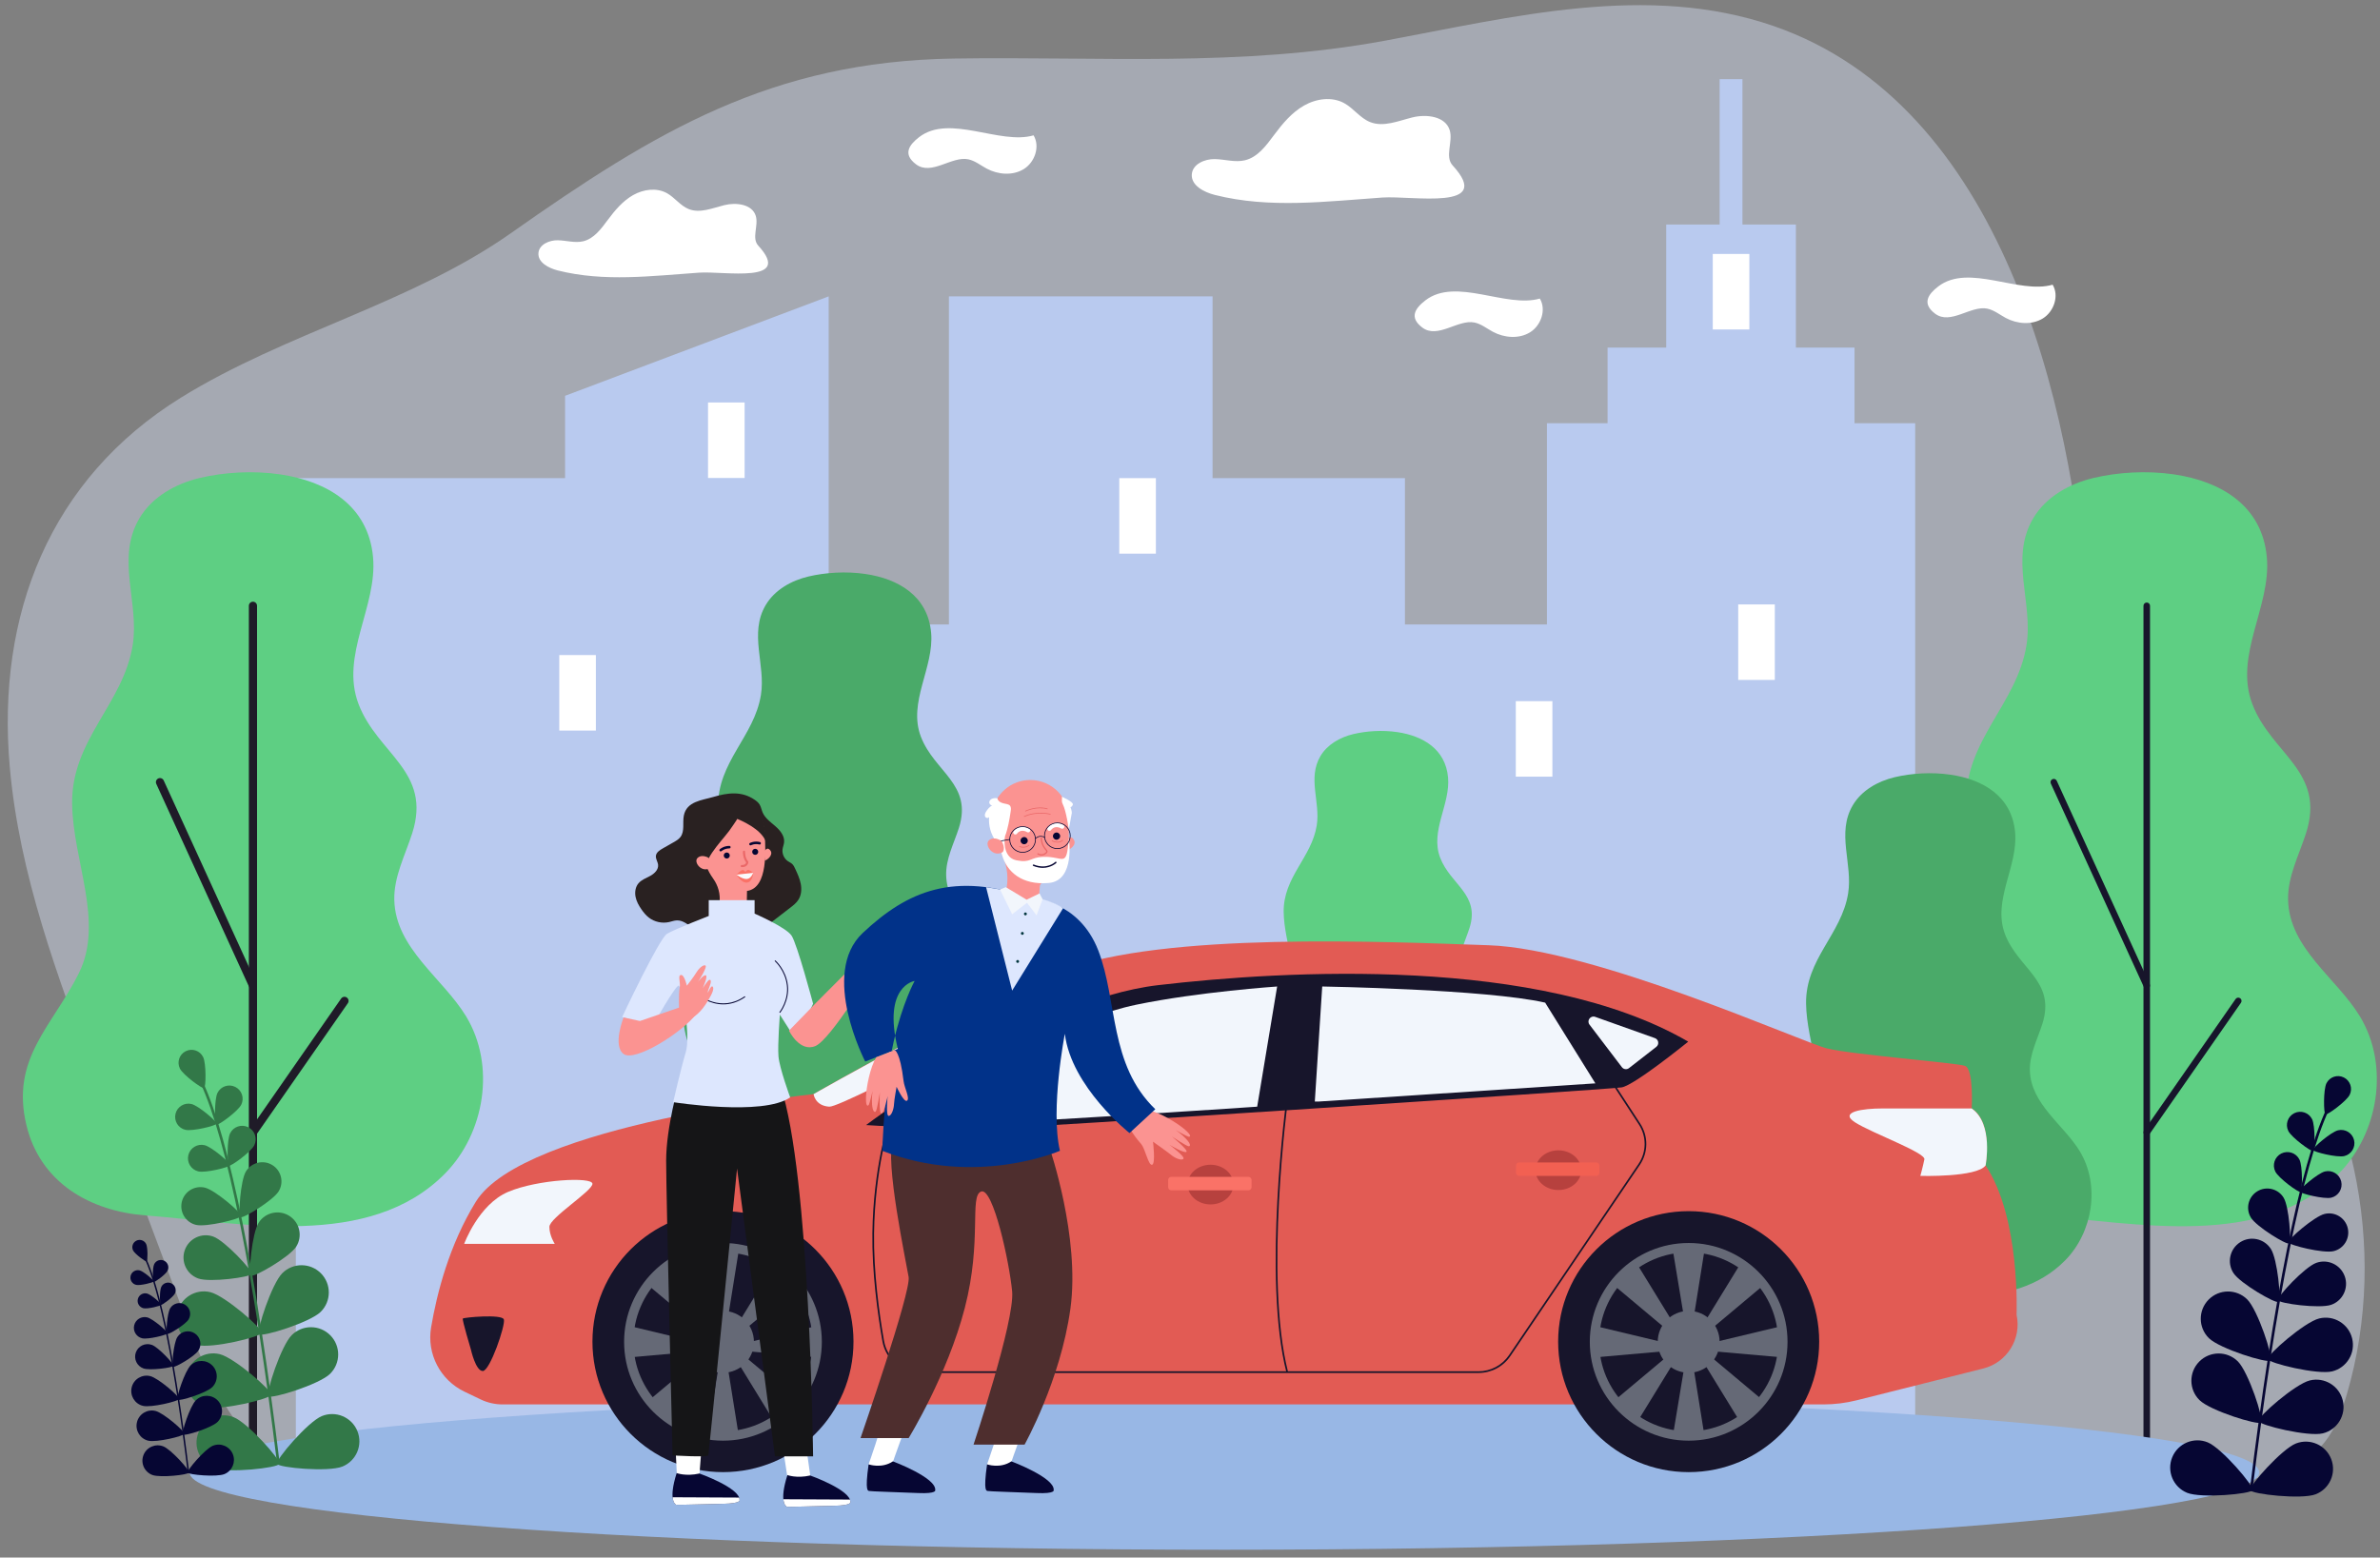 <?xml version="1.0" encoding="UTF-8"?>
<svg width="249px" height="163px" viewBox="0 0 249 163" version="1.1" xmlns="http://www.w3.org/2000/svg" xmlns:xlink="http://www.w3.org/1999/xlink">
    <rect x="0" y="0" width="249" height="163" fill="#808080" stroke="none"/>
    <!-- Generator: sketchtool 59 (101010) - https://sketch.com -->
    <title>8A540591-37DB-4701-A95C-6BC6FC7DF819@1.5x</title>
    <desc>Created with sketchtool.</desc>
    <g id="Page-1" stroke="none" stroke-width="1" fill="none" fill-rule="evenodd">
        <g id="web" transform="translate(-304, -2623)">
            <g id="transport" transform="translate(304, 2623)">
                <path d="M243.213,150.922 C244.362,149.475 245.006,147.696 245.527,145.923 C250.04,130.573 246.215,113.039 235.72,100.963 C231.35,95.935 225.497,91.698 222.296,85.755 C218.806,79.274 218.887,71.397 218.378,64.253 C216.795,41.978 209.377,10.96 185.559,2.723 C172.342,-1.849 158.175,1.803 144.934,4.251 C129.782,7.053 115.114,5.892 99.805,6.126 C80.721,6.419 68.581,13.746 53.443,24.405 C43.019,31.746 29.87,34.836 18.932,41.611 C5.198,50.118 -0.382,64.346 1.021,80.252 C2.01,91.475 6.005,102.184 9.961,112.732 C13.079,121.041 16.196,129.351 19.313,137.661 C21.186,142.654 23.184,147.838 27.097,151.461 C35.869,159.583 49.645,156.61 61.574,157.377 C69.3,157.875 76.798,160.16 84.478,161.136 C95.538,162.539 106.94,161.164 117.349,157.171 C121.9,155.425 126.298,153.178 131.065,152.167 C135.842,151.154 140.786,151.424 145.661,151.699 C163.826,151.699 182.239,153.764 200.378,154.788 C208.56,155.249 216.977,156.365 225.152,155.635 C230.812,155.13 239.334,155.805 243.213,150.922" id="Fill-2" fill="#DDE7FE" opacity="0.4"></path>
                <polygon id="Fill-3" fill="#B9CAEF" points="99.277 157.638 126.86 157.638 126.86 31.015 99.277 31.015"></polygon>
                <polygon id="Fill-4" fill="#B9CAEF" points="134.832 157.638 162.414 157.638 162.414 65.35 134.832 65.35"></polygon>
                <polygon id="Fill-5" fill="#B9CAEF" points="119.407 157.638 146.989 157.638 146.989 50.037 119.407 50.037"></polygon>
                <polygon id="Fill-6" fill="#B9CAEF" points="82.205 157.638 109.787 157.638 109.787 65.35 82.205 65.35"></polygon>
                <polygon id="Fill-7" fill="#B9CAEF" points="30.95 157.638 63.324 157.638 63.324 50.037 30.95 50.037"></polygon>
                <polyline id="Fill-8" fill="#B9CAEF" points="86.7 31.015 59.118 41.423 59.118 157.638 86.7 157.638 86.7 31.015"></polyline>
                <polygon id="Fill-9" fill="#B9CAEF" points="161.843 157.638 200.369 157.638 200.369 44.29 161.843 44.29"></polygon>
                <polygon id="Fill-10" fill="#B9CAEF" points="168.187 54.827 194.025 54.827 194.025 36.376 168.187 36.376"></polygon>
                <polygon id="Fill-11" fill="#B9CAEF" points="174.322 39.884 187.89 39.884 187.89 23.498 174.322 23.498"></polygon>
                <polygon id="Fill-12" fill="#B9CAEF" points="179.913 26.577 182.299 26.577 182.299 8.283 179.913 8.283"></polygon>
                <polygon id="Fill-13" fill="#FFFFFF" points="158.586 81.277 162.414 81.277 162.414 73.375 158.586 73.375"></polygon>
                <polygon id="Fill-14" fill="#FFFFFF" points="74.075 50.021 77.903 50.021 77.903 42.119 74.075 42.119"></polygon>
                <polygon id="Fill-15" fill="#FFFFFF" points="58.513 76.454 62.341 76.454 62.341 68.553 58.513 68.553"></polygon>
                <polygon id="Fill-16" fill="#FFFFFF" points="179.192 34.479 183.02 34.479 183.02 26.577 179.192 26.577"></polygon>
                <polygon id="Fill-17" fill="#FFFFFF" points="181.855 71.155 185.684 71.155 185.684 63.253 181.855 63.253"></polygon>
                <polygon id="Fill-18" fill="#FFFFFF" points="117.102 57.939 120.93 57.939 120.93 50.037 117.102 50.037"></polygon>
                <path d="M227.458,49.646 C232.301,50.362 236.665,52.866 237.16,58.312 C237.631,63.468 233.697,68.572 235.643,73.679 C237.64,78.921 243.341,80.715 241.26,87.198 C240.518,89.508 239.324,91.758 239.384,94.183 C239.511,99.264 244.468,102.366 246.891,106.352 C250.017,111.494 248.859,118.581 244.697,122.807 C236.784,130.844 223.362,127.957 213.379,127.196 C207.58,126.753 202.348,123.782 200.897,117.757 C199.214,110.761 203.622,107.39 206.377,101.857 C209.059,96.473 205.758,90.133 205.679,84.118 C205.589,77.394 211.017,73.703 212.014,67.524 C212.734,63.057 210.219,58.454 212.721,54.234 C214.047,51.999 216.5,50.619 219.027,50.019 C221.533,49.425 224.581,49.22 227.458,49.646" id="Fill-19" fill="#5ECF83"></path>
                <path d="M224.597,152.365 C224.408,152.365 224.255,152.212 224.255,152.023 L224.255,63.396 C224.255,63.208 224.408,63.054 224.597,63.054 C224.786,63.054 224.939,63.208 224.939,63.396 L224.939,152.023 C224.939,152.212 224.786,152.365 224.597,152.365" id="Fill-20" fill="#17152B"></path>
                <path d="M224.597,103.477 C224.467,103.477 224.344,103.404 224.286,103.277 L214.56,81.996 C214.482,81.824 214.557,81.621 214.73,81.542 C214.901,81.463 215.104,81.54 215.182,81.711 L224.908,102.994 C224.986,103.165 224.911,103.368 224.739,103.447 C224.693,103.467 224.645,103.477 224.597,103.477" id="Fill-21" fill="#17152B"></path>
                <path d="M224.596,118.848 C224.529,118.848 224.461,118.828 224.402,118.786 C224.247,118.678 224.208,118.465 224.316,118.311 L233.892,104.547 C234,104.393 234.213,104.355 234.368,104.463 C234.524,104.571 234.562,104.783 234.454,104.938 L224.877,118.701 C224.811,118.796 224.705,118.848 224.596,118.848" id="Fill-22" fill="#17152B"></path>
                <path d="M204.084,81.075 C207.449,81.572 210.48,83.312 210.825,87.095 C211.151,90.676 208.419,94.222 209.771,97.77 C211.158,101.412 215.118,102.657 213.672,107.162 C213.157,108.767 212.328,110.33 212.369,112.014 C212.457,115.543 215.901,117.699 217.584,120.467 C219.755,124.04 218.951,128.962 216.06,131.899 C210.563,137.482 201.239,135.476 194.304,134.947 C190.275,134.64 186.64,132.576 185.633,128.39 C184.463,123.531 187.526,121.189 189.44,117.345 C191.303,113.605 189.01,109.2 188.954,105.022 C188.893,100.35 192.663,97.787 193.355,93.495 C193.856,90.391 192.109,87.194 193.847,84.262 C194.768,82.709 196.472,81.751 198.227,81.334 C199.968,80.922 202.085,80.779 204.084,81.075" id="Fill-23" fill="#4AAA69"></path>
                <path d="M146.198,76.617 C148.844,77.009 151.227,78.377 151.498,81.352 C151.755,84.168 149.606,86.957 150.668,89.747 C151.759,92.61 154.874,93.59 153.737,97.132 C153.332,98.394 152.68,99.623 152.712,100.948 C152.782,103.724 155.49,105.417 156.814,107.595 C158.521,110.405 157.889,114.276 155.615,116.584 C151.292,120.975 143.96,119.398 138.507,118.982 C135.338,118.74 132.48,117.117 131.688,113.825 C130.767,110.003 133.176,108.162 134.681,105.14 C136.147,102.198 134.343,98.735 134.3,95.449 C134.251,91.776 137.216,89.759 137.76,86.385 C138.154,83.943 136.78,81.429 138.147,79.124 C138.871,77.903 140.211,77.149 141.592,76.822 C142.961,76.497 144.625,76.385 146.198,76.617" id="Fill-24" fill="#5ECF83"></path>
                <path d="M236.361,154.082 C236.361,149.608 187.888,145.983 128.096,145.983 C68.303,145.983 19.831,149.608 19.831,154.082 C19.831,158.554 68.303,162.18 128.096,162.18 C187.888,162.18 236.361,158.554 236.361,154.082" id="Fill-25" fill="#98B7E5"></path>
                <path d="M29.326,49.646 C34.169,50.362 38.532,52.866 39.029,58.312 C39.499,63.468 35.565,68.572 37.511,73.679 C39.508,78.921 45.208,80.715 43.127,87.198 C42.386,89.508 41.192,91.758 41.252,94.183 C41.379,99.264 46.336,102.366 48.758,106.352 C51.885,111.494 50.727,118.581 46.565,122.807 C38.652,130.844 25.23,127.957 15.247,127.196 C9.448,126.753 4.215,123.782 2.765,117.757 C1.081,110.761 5.49,107.39 8.245,101.857 C10.927,96.473 7.626,90.133 7.546,84.118 C7.457,77.394 12.885,73.703 13.881,67.524 C14.602,63.057 12.087,58.454 14.589,54.234 C15.914,51.999 18.367,50.619 20.895,50.019 C23.401,49.425 26.448,49.22 29.326,49.646" id="Fill-26" fill="#5ECF83"></path>
                <path d="M26.465,152.45 C26.229,152.45 26.037,152.259 26.037,152.023 L26.037,63.396 C26.037,63.16 26.229,62.969 26.465,62.969 C26.701,62.969 26.892,63.16 26.892,63.396 L26.892,152.023 C26.892,152.259 26.701,152.45 26.465,152.45" id="Fill-27" fill="#1F1B28"></path>
                <path d="M26.465,103.563 C26.303,103.563 26.148,103.47 26.076,103.313 L16.35,82.031 C16.252,81.816 16.347,81.563 16.561,81.464 C16.776,81.366 17.03,81.461 17.128,81.676 L26.853,102.958 C26.952,103.172 26.857,103.426 26.642,103.524 C26.585,103.55 26.524,103.563 26.465,103.563" id="Fill-28" fill="#1F1B28"></path>
                <path d="M26.464,118.934 C26.38,118.934 26.295,118.909 26.221,118.856 C26.027,118.722 25.979,118.455 26.114,118.262 L35.69,104.499 C35.825,104.305 36.091,104.257 36.285,104.393 C36.479,104.527 36.527,104.794 36.392,104.987 L26.816,118.75 C26.733,118.869 26.6,118.934 26.464,118.934" id="Fill-29" fill="#1F1B28"></path>
                <path d="M90.545,60.067 C93.974,60.574 97.063,62.347 97.415,66.203 C97.748,69.854 94.963,73.467 96.34,77.083 C97.755,80.795 101.79,82.064 100.317,86.656 C99.792,88.29 98.946,89.884 98.99,91.601 C99.079,95.198 102.588,97.394 104.304,100.216 C106.517,103.857 105.698,108.874 102.751,111.867 C97.148,117.557 87.646,115.513 80.577,114.974 C76.471,114.661 72.766,112.557 71.739,108.291 C70.547,103.337 73.669,100.951 75.62,97.034 C77.518,93.222 75.181,88.733 75.125,84.474 C75.062,79.713 78.904,77.1 79.61,72.725 C80.121,69.562 78.34,66.303 80.112,63.315 C81.05,61.733 82.786,60.756 84.576,60.331 C86.35,59.911 88.507,59.765 90.545,60.067" id="Fill-30" fill="#4AAA69"></path>
                <path d="M235.534,156.042 C235.526,156.043 235.515,156.043 235.506,156.042 C235.431,156.033 235.377,155.964 235.386,155.888 C237.795,136.098 240.649,121.929 243.422,115.987 C243.483,115.855 243.528,115.761 243.543,115.714 C243.567,115.641 243.644,115.601 243.717,115.624 C243.79,115.648 243.829,115.726 243.806,115.798 C243.785,115.862 243.743,115.953 243.672,116.104 C240.911,122.019 238.065,136.16 235.66,155.921 C235.652,155.987 235.598,156.037 235.534,156.042" id="Fill-31" fill="#060633"></path>
                <path d="M245.826,114.576 C245.493,115.246 243.482,116.719 243.291,116.623 C243.099,116.528 243.063,114.036 243.398,113.366 C243.731,112.695 244.546,112.423 245.217,112.756 C245.888,113.091 246.161,113.905 245.826,114.576" id="Fill-32" fill="#060633"></path>
                <path d="M241.893,117.119 C242.236,117.805 242.2,120.354 242.004,120.452 C241.809,120.549 239.751,119.044 239.409,118.358 C239.066,117.672 239.346,116.838 240.031,116.496 C240.718,116.154 241.551,116.432 241.893,117.119" id="Fill-33" fill="#060633"></path>
                <path d="M245.26,120.984 C244.515,121.164 242.039,120.556 241.988,120.343 C241.937,120.13 243.867,118.464 244.613,118.285 C245.358,118.106 246.107,118.566 246.286,119.311 C246.465,120.056 246.006,120.805 245.26,120.984" id="Fill-34" fill="#060633"></path>
                <path d="M237.585,130.702 C238.28,131.785 238.683,136.046 238.374,136.244 C238.065,136.442 234.36,134.303 233.664,133.22 C232.969,132.137 233.283,130.696 234.366,130.001 C235.449,129.305 236.89,129.62 237.585,130.702" id="Fill-35" fill="#060633"></path>
                <path d="M243.904,136.544 C242.692,136.979 238.451,136.411 238.327,136.065 C238.204,135.72 241.122,132.591 242.334,132.158 C243.545,131.724 244.879,132.355 245.312,133.566 C245.746,134.778 245.115,136.111 243.904,136.544" id="Fill-36" fill="#060633"></path>
                <path d="M235.101,135.976 C236.222,137.082 237.851,142.058 237.535,142.378 C237.219,142.699 232.22,141.142 231.098,140.037 C229.977,138.932 229.964,137.127 231.069,136.005 C232.175,134.884 233.979,134.871 235.101,135.976" id="Fill-37" fill="#060633"></path>
                <path d="M243.995,143.515 C242.466,143.89 237.375,142.666 237.268,142.229 C237.161,141.792 241.108,138.352 242.638,137.977 C244.166,137.602 245.71,138.537 246.085,140.066 C246.46,141.596 245.525,143.139 243.995,143.515" id="Fill-38" fill="#060633"></path>
                <path d="M234.12,142.463 C235.241,143.568 236.869,148.546 236.553,148.865 C236.238,149.185 231.238,147.629 230.117,146.524 C228.995,145.419 228.982,143.614 230.087,142.493 C231.193,141.371 232.999,141.358 234.12,142.463" id="Fill-39" fill="#060633"></path>
                <path d="M243.014,150.002 C241.485,150.377 236.394,149.152 236.287,148.716 C236.18,148.279 240.126,144.838 241.656,144.463 C243.185,144.088 244.729,145.024 245.104,146.553 C245.479,148.083 244.543,149.627 243.014,150.002" id="Fill-40" fill="#060633"></path>
                <path d="M230.977,150.944 C232.435,151.539 235.836,155.52 235.667,155.937 C235.496,156.352 230.281,156.819 228.823,156.223 C227.365,155.629 226.665,153.965 227.261,152.507 C227.855,151.049 229.519,150.349 230.977,150.944" id="Fill-41" fill="#060633"></path>
                <path d="M242.257,156.381 C240.786,156.944 235.582,156.366 235.421,155.946 C235.261,155.527 238.747,151.619 240.216,151.056 C241.687,150.493 243.336,151.228 243.899,152.698 C244.462,154.169 243.727,155.818 242.257,156.381" id="Fill-42" fill="#060633"></path>
                <path d="M240.571,121.345 C240.919,122.042 240.883,124.632 240.684,124.731 C240.485,124.83 238.394,123.301 238.047,122.604 C237.7,121.907 237.983,121.06 238.679,120.712 C239.376,120.365 240.223,120.648 240.571,121.345" id="Fill-43" fill="#060633"></path>
                <path d="M243.9,125.337 C243.143,125.518 240.628,124.9 240.576,124.684 C240.524,124.468 242.485,122.776 243.242,122.594 C244,122.412 244.761,122.879 244.942,123.636 C245.125,124.393 244.658,125.154 243.9,125.337" id="Fill-44" fill="#060633"></path>
                <path d="M238.919,125.343 C239.492,126.289 239.744,129.961 239.474,130.124 C239.204,130.288 236.066,128.366 235.492,127.42 C234.918,126.473 235.22,125.241 236.167,124.668 C237.113,124.095 238.346,124.397 238.919,125.343" id="Fill-45" fill="#060633"></path>
                <path d="M244.143,130.933 C243.068,131.192 239.494,130.314 239.42,130.007 C239.347,129.7 242.132,127.295 243.208,127.037 C244.284,126.778 245.366,127.441 245.624,128.517 C245.882,129.594 245.22,130.675 244.143,130.933" id="Fill-46" fill="#060633"></path>
                <path d="M29.114,153.293 C29.123,153.294 29.132,153.293 29.142,153.292 C29.218,153.283 29.271,153.214 29.262,153.138 C26.853,133.349 23.999,119.179 21.227,113.238 C21.165,113.106 21.121,113.011 21.106,112.964 C21.082,112.891 21.004,112.851 20.932,112.875 C20.859,112.898 20.819,112.976 20.843,113.048 C20.863,113.112 20.906,113.203 20.976,113.355 C23.737,119.27 26.582,133.411 28.988,153.172 C28.996,153.237 29.05,153.287 29.114,153.293" id="Fill-47" fill="#327848"></path>
                <path d="M18.822,111.826 C19.156,112.497 21.166,113.969 21.358,113.874 C21.549,113.778 21.585,111.287 21.25,110.616 C20.916,109.945 20.102,109.672 19.431,110.007 C18.76,110.341 18.488,111.155 18.822,111.826" id="Fill-48" fill="#327848"></path>
                <path d="M22.755,114.369 C22.413,115.056 22.448,117.604 22.644,117.701 C22.84,117.799 24.897,116.294 25.239,115.609 C25.581,114.922 25.303,114.089 24.617,113.747 C23.931,113.404 23.097,113.683 22.755,114.369" id="Fill-49" fill="#327848"></path>
                <path d="M19.388,118.235 C20.133,118.414 22.609,117.806 22.66,117.593 C22.711,117.38 20.781,115.714 20.036,115.536 C19.291,115.357 18.541,115.816 18.362,116.561 C18.183,117.307 18.643,118.056 19.388,118.235" id="Fill-50" fill="#327848"></path>
                <path d="M27.063,127.953 C26.368,129.036 25.965,133.296 26.274,133.494 C26.583,133.693 30.289,131.553 30.984,130.47 C31.679,129.387 31.365,127.946 30.282,127.251 C29.199,126.556 27.758,126.87 27.063,127.953" id="Fill-51" fill="#327848"></path>
                <path d="M20.745,133.795 C21.956,134.229 26.197,133.662 26.321,133.316 C26.445,132.97 23.526,129.841 22.314,129.408 C21.103,128.974 19.769,129.605 19.336,130.817 C18.902,132.029 19.533,133.362 20.745,133.795" id="Fill-52" fill="#327848"></path>
                <path d="M29.547,133.227 C28.426,134.332 26.798,139.308 27.113,139.629 C27.429,139.949 32.429,138.393 33.55,137.288 C34.672,136.182 34.685,134.377 33.579,133.255 C32.474,132.135 30.669,132.121 29.547,133.227" id="Fill-53" fill="#327848"></path>
                <path d="M20.653,140.764 C22.182,141.14 27.273,139.916 27.38,139.479 C27.487,139.043 23.54,135.602 22.011,135.227 C20.482,134.852 18.938,135.788 18.563,137.317 C18.188,138.846 19.123,140.39 20.653,140.764" id="Fill-54" fill="#327848"></path>
                <path d="M30.529,139.714 C29.407,140.819 27.779,145.796 28.095,146.115 C28.41,146.436 33.41,144.88 34.531,143.774 C35.653,142.669 35.666,140.864 34.561,139.742 C33.455,138.621 31.65,138.608 30.529,139.714" id="Fill-55" fill="#327848"></path>
                <path d="M21.634,147.252 C23.163,147.627 28.254,146.403 28.361,145.966 C28.469,145.53 24.522,142.089 22.992,141.714 C21.463,141.339 19.919,142.274 19.544,143.804 C19.169,145.333 20.105,146.877 21.634,147.252" id="Fill-56" fill="#327848"></path>
                <path d="M33.671,148.194 C32.213,148.79 28.812,152.771 28.982,153.187 C29.152,153.603 34.367,154.069 35.825,153.474 C37.283,152.879 37.983,151.215 37.388,149.757 C36.793,148.3 35.129,147.6 33.671,148.194" id="Fill-57" fill="#327848"></path>
                <path d="M22.391,153.631 C23.862,154.194 29.066,153.616 29.227,153.197 C29.387,152.777 25.902,148.87 24.431,148.306 C22.961,147.743 21.312,148.478 20.749,149.949 C20.186,151.419 20.921,153.068 22.391,153.631" id="Fill-58" fill="#327848"></path>
                <path d="M24.077,118.595 C23.73,119.292 23.765,121.882 23.964,121.981 C24.163,122.081 26.254,120.551 26.601,119.854 C26.949,119.158 26.666,118.311 25.969,117.963 C25.272,117.615 24.425,117.899 24.077,118.595" id="Fill-59" fill="#327848"></path>
                <path d="M20.748,122.587 C21.505,122.768 24.02,122.151 24.072,121.934 C24.124,121.719 22.163,120.026 21.406,119.844 C20.649,119.663 19.887,120.129 19.705,120.887 C19.524,121.644 19.99,122.405 20.748,122.587" id="Fill-60" fill="#327848"></path>
                <path d="M25.729,122.593 C25.156,123.54 24.905,127.211 25.175,127.375 C25.445,127.538 28.583,125.616 29.156,124.671 C29.73,123.724 29.427,122.492 28.481,121.918 C27.535,121.345 26.303,121.647 25.729,122.593" id="Fill-61" fill="#327848"></path>
                <path d="M20.505,128.184 C21.581,128.442 25.154,127.564 25.228,127.257 C25.301,126.95 22.516,124.545 21.44,124.287 C20.364,124.029 19.282,124.692 19.024,125.768 C18.766,126.844 19.429,127.926 20.505,128.184" id="Fill-62" fill="#327848"></path>
                <path d="M19.708,154.163 C19.713,154.163 19.718,154.163 19.724,154.163 C19.766,154.157 19.796,154.118 19.791,154.076 C18.437,142.955 16.834,134.992 15.276,131.654 C15.241,131.579 15.216,131.525 15.207,131.499 C15.194,131.458 15.15,131.436 15.11,131.449 C15.069,131.462 15.047,131.506 15.06,131.547 C15.071,131.583 15.095,131.634 15.135,131.719 C16.686,135.043 18.285,142.989 19.637,154.095 C19.642,154.132 19.672,154.16 19.708,154.163" id="Fill-63" fill="#060633"></path>
                <path d="M13.924,130.86 C14.112,131.237 15.241,132.065 15.349,132.01 C15.457,131.957 15.477,130.557 15.289,130.18 C15.101,129.803 14.643,129.65 14.267,129.837 C13.89,130.025 13.736,130.483 13.924,130.86" id="Fill-64" fill="#060633"></path>
                <path d="M16.134,132.289 C15.942,132.675 15.962,134.107 16.072,134.161 C16.182,134.217 17.338,133.371 17.53,132.985 C17.723,132.6 17.566,132.131 17.181,131.939 C16.795,131.747 16.327,131.903 16.134,132.289" id="Fill-65" fill="#060633"></path>
                <path d="M14.242,134.462 C14.661,134.562 16.052,134.22 16.081,134.1 C16.11,133.981 15.025,133.045 14.606,132.945 C14.188,132.843 13.766,133.102 13.666,133.521 C13.565,133.94 13.823,134.361 14.242,134.462" id="Fill-66" fill="#060633"></path>
                <path d="M18.555,139.923 C18.165,140.531 17.938,142.925 18.112,143.036 C18.286,143.148 20.368,141.946 20.759,141.337 C21.149,140.729 20.973,139.918 20.364,139.529 C19.756,139.138 18.946,139.314 18.555,139.923" id="Fill-67" fill="#060633"></path>
                <path d="M15.005,143.206 C15.686,143.449 18.069,143.13 18.138,142.936 C18.208,142.742 16.568,140.984 15.887,140.741 C15.206,140.496 14.456,140.851 14.213,141.532 C13.969,142.212 14.324,142.963 15.005,143.206" id="Fill-68" fill="#060633"></path>
                <path d="M19.951,142.886 C19.321,143.507 18.406,146.304 18.584,146.484 C18.761,146.664 21.571,145.79 22.201,145.169 C22.831,144.548 22.838,143.533 22.217,142.903 C21.596,142.272 20.582,142.265 19.951,142.886" id="Fill-69" fill="#060633"></path>
                <path d="M14.953,147.123 C15.812,147.334 18.673,146.645 18.734,146.4 C18.794,146.155 16.576,144.22 15.716,144.01 C14.857,143.799 13.989,144.326 13.779,145.184 C13.568,146.044 14.094,146.912 14.953,147.123" id="Fill-70" fill="#060633"></path>
                <path d="M20.503,146.532 C19.873,147.153 18.958,149.949 19.135,150.13 C19.312,150.31 22.122,149.435 22.752,148.814 C23.383,148.193 23.39,147.178 22.769,146.548 C22.148,145.918 21.133,145.911 20.503,146.532" id="Fill-71" fill="#060633"></path>
                <path d="M15.505,150.768 C16.364,150.979 19.225,150.291 19.285,150.045 C19.345,149.8 17.127,147.866 16.268,147.655 C15.408,147.445 14.541,147.97 14.33,148.83 C14.119,149.689 14.645,150.557 15.505,150.768" id="Fill-72" fill="#060633"></path>
                <path d="M22.269,151.297 C21.449,151.632 19.538,153.87 19.634,154.104 C19.729,154.337 22.66,154.599 23.479,154.265 C24.299,153.93 24.692,152.995 24.358,152.176 C24.023,151.356 23.088,150.963 22.269,151.297" id="Fill-73" fill="#060633"></path>
                <path d="M15.93,154.353 C16.756,154.67 19.681,154.344 19.771,154.108 C19.862,153.872 17.903,151.677 17.076,151.36 C16.25,151.044 15.324,151.457 15.007,152.284 C14.69,153.11 15.104,154.036 15.93,154.353" id="Fill-74" fill="#060633"></path>
                <path d="M16.878,134.664 C16.682,135.055 16.702,136.511 16.814,136.567 C16.926,136.623 18.101,135.763 18.296,135.371 C18.491,134.98 18.332,134.504 17.94,134.309 C17.549,134.113 17.073,134.272 16.878,134.664" id="Fill-75" fill="#060633"></path>
                <path d="M15.006,136.907 C15.432,137.009 16.845,136.662 16.875,136.541 C16.904,136.419 15.802,135.468 15.376,135.366 C14.951,135.263 14.523,135.526 14.421,135.952 C14.318,136.377 14.581,136.805 15.006,136.907" id="Fill-76" fill="#060633"></path>
                <path d="M17.806,136.91 C17.484,137.442 17.342,139.506 17.494,139.598 C17.646,139.69 19.409,138.61 19.732,138.078 C20.054,137.546 19.884,136.853 19.352,136.532 C18.821,136.209 18.128,136.379 17.806,136.91" id="Fill-77" fill="#060633"></path>
                <path d="M14.87,140.052 C15.474,140.198 17.483,139.704 17.524,139.531 C17.565,139.359 16,138.008 15.395,137.862 C14.791,137.718 14.183,138.09 14.038,138.695 C13.893,139.299 14.265,139.907 14.87,140.052" id="Fill-78" fill="#060633"></path>
                <path d="M48.597,145.64 L50.289,146.451 C51.006,146.795 51.79,146.973 52.585,146.973 L190.75,146.973 C191.935,146.973 193.114,146.827 194.264,146.538 L207.489,143.216 C209.981,142.59 211.525,140.098 210.976,137.588 C210.976,137.588 211.398,127.452 207.737,121.961 C207.737,121.961 208.536,117.409 206.283,116.001 C206.283,116.001 206.517,111.872 205.579,111.543 C204.641,111.215 193.754,110.37 191.126,109.713 C188.498,109.056 166.817,99.295 155.743,98.92 C144.668,98.544 121.862,97.512 111.162,101.548 C100.463,105.583 85.118,114.5 85.118,114.5 C85.118,114.5 54.756,117.69 49.782,125.762 C47.01,130.26 45.71,135.32 45.102,138.918 C44.635,141.686 46.065,144.427 48.597,145.64" id="Fill-79" fill="#E25B54"></path>
                <path d="M90.609,117.737 C90.609,117.737 107.924,104.645 121.158,103.097 C134.391,101.548 161.14,99.999 176.625,109.009 C176.625,109.009 170.994,113.585 169.657,113.796 C168.32,114.007 106.751,118.066 102.622,118.159 C98.492,118.253 90.609,117.737 90.609,117.737" id="Fill-80" fill="#17152B"></path>
                <path d="M111.162,101.548 L113.133,102.487 C113.133,102.487 88.262,115.908 86.761,115.814 C85.259,115.72 85.118,114.5 85.118,114.5 C85.118,114.5 102.998,104.27 111.162,101.548" id="Fill-81" fill="#F2F6FC"></path>
                <path d="M48.562,130.173 C48.562,130.173 50.064,126.044 53.161,124.73 C56.258,123.415 61.983,123.134 61.983,123.885 C61.983,124.636 57.478,127.452 57.478,128.39 C57.478,129.328 58.041,130.173 58.041,130.173 L48.562,130.173" id="Fill-82" fill="#F2F6FC"></path>
                <path d="M49.266,141.224 C49.266,141.224 49.759,143.477 50.51,143.477 C51.26,143.477 52.903,138.667 52.715,138.081 C52.527,137.494 48.515,137.869 48.421,137.987 C48.328,138.104 49.266,141.224 49.266,141.224" id="Fill-83" fill="#17152B"></path>
                <path d="M133.617,103.237 L131.529,115.814 C131.529,115.814 100.956,117.878 99.9,117.597 C98.844,117.315 98.703,114.007 99.9,112.952 C101.096,111.895 112.429,106.475 118.905,105.138 C125.381,103.8 133.617,103.237 133.617,103.237" id="Fill-84" fill="#F2F6FC"></path>
                <path d="M96.052,114.547 C96.052,114.547 99.602,112.537 100.361,112.626 C101.12,112.717 102.435,115.438 101.542,116.987 L96.897,117.362 C96.897,117.362 96.099,116.517 96.052,114.547" id="Fill-85" fill="#FA7267"></path>
                <path d="M137.559,115.274 L138.333,103.237 C138.333,103.237 155.462,103.519 161.656,104.926 L166.912,113.374 L138.005,115.274 L137.559,115.274" id="Fill-86" fill="#F2F6FC"></path>
                <path d="M166.297,107.229 L169.686,111.682 C169.863,111.916 170.198,111.959 170.429,111.779 L173.287,109.553 C173.615,109.296 173.531,108.779 173.14,108.64 L166.893,106.414 C166.399,106.238 165.979,106.813 166.297,107.229" id="Fill-87" fill="#F2F6FC"></path>
                <path d="M154.685,143.681 L96.284,143.681 C94.323,143.681 92.655,142.281 92.317,140.352 C91.81,137.452 91.217,133.136 91.272,129.045 C91.365,122.167 92.95,117.382 92.966,117.335 L93.131,117.39 C93.115,117.438 91.539,122.198 91.446,129.048 C91.392,133.125 91.983,137.429 92.489,140.322 C92.812,142.167 94.407,143.507 96.284,143.507 L154.685,143.507 C155.965,143.507 157.157,142.874 157.875,141.815 L171.42,121.812 C172.267,120.562 172.281,118.937 171.456,117.674 L168.622,113.328 L168.768,113.232 L171.602,117.578 C172.465,118.901 172.45,120.602 171.565,121.91 L158.02,141.913 C157.27,143.021 156.023,143.681 154.685,143.681" id="Fill-88" fill="#17152B"></path>
                <path d="M134.588,143.616 C132.079,133.811 134.561,115.168 134.586,114.981 L134.759,115.005 C134.734,115.192 132.257,133.801 134.757,143.573 L134.588,143.616" id="Fill-89" fill="#17152B"></path>
                <path d="M129.041,123.967 C129.041,122.82 127.97,121.891 126.649,121.891 C125.326,121.891 124.255,122.82 124.255,123.967 C124.255,125.114 125.326,126.044 126.649,126.044 C127.97,126.044 129.041,125.114 129.041,123.967" id="Fill-90" fill="#B7413E"></path>
                <path d="M130.611,123.157 L122.546,123.157 C122.362,123.157 122.214,123.307 122.214,123.489 L122.214,124.234 C122.214,124.417 122.362,124.566 122.546,124.566 L130.611,124.566 C130.794,124.566 130.942,124.417 130.942,124.234 L130.942,123.489 C130.942,123.307 130.794,123.157 130.611,123.157" id="Fill-91" fill="#FA7267"></path>
                <path d="M165.433,122.46 C165.433,121.312 164.361,120.383 163.04,120.383 C161.718,120.383 160.646,121.312 160.646,122.46 C160.646,123.606 161.718,124.536 163.04,124.536 C164.361,124.536 165.433,123.606 165.433,122.46" id="Fill-92" fill="#B7413E"></path>
                <path d="M167.002,121.65 L158.937,121.65 C158.754,121.65 158.605,121.799 158.605,121.981 L158.605,122.726 C158.605,122.909 158.754,123.058 158.937,123.058 L167.002,123.058 C167.185,123.058 167.334,122.909 167.334,122.726 L167.334,121.981 C167.334,121.799 167.185,121.65 167.002,121.65" id="Fill-93" fill="#F26052"></path>
                <path d="M206.283,116.001 C206.283,116.001 198.798,116.001 196.898,116.001 C194.997,116.001 192.323,116.33 194.082,117.456 C195.841,118.583 201.473,120.624 201.332,121.327 C201.191,122.031 200.91,123.058 200.91,123.058 C200.91,123.058 206.822,123.228 207.737,121.961 C207.737,121.961 208.595,117.608 206.283,116.001" id="Fill-94" fill="#F2F6FC"></path>
                <path d="M190.328,140.403 C190.328,132.862 184.214,126.748 176.672,126.748 C169.13,126.748 163.016,132.862 163.016,140.403 C163.016,147.946 169.13,154.059 176.672,154.059 C184.214,154.059 190.328,147.946 190.328,140.403" id="Fill-95" fill="#17152B"></path>
                <path d="M176.672,131.057 C171.508,131.057 167.306,135.259 167.306,140.424 C167.306,145.587 171.508,149.789 176.672,149.789 C181.836,149.789 186.037,145.587 186.037,140.424 C186.037,135.259 181.836,131.057 176.672,131.057 Z M176.672,150.767 C170.968,150.767 166.328,146.126 166.328,140.424 C166.328,134.72 170.968,130.079 176.672,130.079 C182.375,130.079 187.015,134.72 187.015,140.424 C187.015,146.126 182.375,150.767 176.672,150.767 L176.672,150.767 Z" id="Fill-96" fill="#656976"></path>
                <path d="M179.91,140.423 C179.91,138.635 178.46,137.186 176.672,137.186 C174.884,137.186 173.435,138.635 173.435,140.423 C173.435,142.211 174.884,143.66 176.672,143.66 C178.46,143.66 179.91,142.211 179.91,140.423" id="Fill-97" fill="#656976"></path>
                <polyline id="Fill-98" fill="#656976" points="177.188 137.957 178.314 130.919 175.03 130.919 176.197 137.957 177.188 137.957"></polyline>
                <polyline id="Fill-99" fill="#656976" points="179.064 139.054 184.527 134.475 182.046 132.323 178.314 138.404 179.064 139.054"></polyline>
                <polyline id="Fill-100" fill="#656976" points="179.505 141.435 186.606 142.061 186.374 138.785 179.435 140.447 179.505 141.435"></polyline>
                <polyline id="Fill-101" fill="#656976" points="174.281 139.054 168.816 134.475 171.298 132.323 175.03 138.404 174.281 139.054"></polyline>
                <polyline id="Fill-102" fill="#656976" points="177.188 143.158 178.314 150.196 175.03 150.196 176.197 143.158 177.188 143.158"></polyline>
                <polyline id="Fill-103" fill="#656976" points="179.064 142.042 184.527 146.62 182.046 148.793 178.314 142.711 179.064 142.042"></polyline>
                <polyline id="Fill-104" fill="#656976" points="174.281 142.061 168.816 146.64 171.298 148.793 175.03 142.711 174.281 142.061"></polyline>
                <polyline id="Fill-105" fill="#656976" points="173.838 141.435 166.737 142.061 166.97 138.785 173.908 140.447 173.838 141.435"></polyline>
                <path d="M89.294,140.403 C89.294,132.862 83.18,126.748 75.639,126.748 C68.097,126.748 61.983,132.862 61.983,140.403 C61.983,147.946 68.097,154.059 75.639,154.059 C83.18,154.059 89.294,147.946 89.294,140.403" id="Fill-106" fill="#17152B"></path>
                <path d="M75.639,131.057 C70.475,131.057 66.273,135.259 66.273,140.424 C66.273,145.587 70.475,149.789 75.639,149.789 C80.804,149.789 85.004,145.587 85.004,140.424 C85.004,135.259 80.804,131.057 75.639,131.057 Z M75.639,150.767 C69.936,150.767 65.295,146.126 65.295,140.424 C65.295,134.72 69.936,130.079 75.639,130.079 C81.342,130.079 85.982,134.72 85.982,140.424 C85.982,146.126 81.342,150.767 75.639,150.767 L75.639,150.767 Z" id="Fill-107" fill="#656976"></path>
                <path d="M78.877,140.423 C78.877,138.635 77.427,137.186 75.639,137.186 C73.851,137.186 72.401,138.635 72.401,140.423 C72.401,142.211 73.851,143.66 75.639,143.66 C77.427,143.66 78.877,142.211 78.877,140.423" id="Fill-108" fill="#656976"></path>
                <polyline id="Fill-109" fill="#656976" points="76.155 137.957 77.281 130.919 73.996 130.919 75.163 137.957 76.155 137.957"></polyline>
                <polyline id="Fill-110" fill="#656976" points="78.031 139.054 83.494 134.475 81.013 132.323 77.281 138.404 78.031 139.054"></polyline>
                <polyline id="Fill-111" fill="#656976" points="78.472 141.435 85.574 142.061 85.341 138.785 78.402 140.447 78.472 141.435"></polyline>
                <polyline id="Fill-112" fill="#656976" points="73.247 139.054 67.784 134.475 70.265 132.323 73.996 138.404 73.247 139.054"></polyline>
                <polyline id="Fill-113" fill="#656976" points="76.155 143.158 77.281 150.196 73.996 150.196 75.163 143.158 76.155 143.158"></polyline>
                <polyline id="Fill-114" fill="#656976" points="78.031 142.042 83.494 146.62 81.013 148.793 77.281 142.711 78.031 142.042"></polyline>
                <polyline id="Fill-115" fill="#656976" points="73.247 142.061 67.784 146.64 70.265 148.793 73.996 142.711 73.247 142.061"></polyline>
                <polyline id="Fill-116" fill="#656976" points="72.805 141.435 65.704 142.061 65.937 138.785 72.876 140.447 72.805 141.435"></polyline>
                <path d="M127.101,20.401 C125.954,20.112 124.589,19.402 124.69,18.224 C124.781,17.17 126.039,16.627 127.097,16.648 C128.155,16.67 129.225,17.019 130.254,16.771 C131.598,16.446 132.486,15.212 133.312,14.104 C134.187,12.928 135.155,11.774 136.428,11.047 C137.7,10.319 139.344,10.088 140.628,10.793 C141.613,11.332 142.294,12.352 143.335,12.771 C144.742,13.338 146.3,12.649 147.774,12.285 C149.247,11.922 151.223,12.168 151.67,13.619 C152.043,14.832 151.122,16.378 151.98,17.314 C156.37,22.106 147.761,20.457 144.627,20.672 C138.798,21.072 132.854,21.852 127.101,20.401" id="Fill-141" fill="#FFFFFF"></path>
                <path d="M58.366,28.306 C57.399,28.062 56.249,27.464 56.334,26.471 C56.41,25.583 57.471,25.125 58.363,25.143 C59.254,25.161 60.156,25.456 61.023,25.247 C62.155,24.973 62.903,23.933 63.599,22.999 C64.337,22.009 65.153,21.036 66.226,20.423 C67.298,19.81 68.682,19.615 69.765,20.209 C70.594,20.664 71.168,21.523 72.045,21.876 C73.232,22.354 74.544,21.773 75.786,21.467 C77.027,21.16 78.693,21.368 79.069,22.59 C79.383,23.613 78.608,24.916 79.33,25.704 C83.03,29.743 75.775,28.353 73.135,28.534 C68.223,28.871 63.214,29.528 58.366,28.306" id="Fill-142" fill="#FFFFFF"></path>
                <path d="M214.75,29.793 C215.452,30.955 214.885,32.606 213.732,33.321 C212.577,34.035 211.039,33.913 209.842,33.271 C209.207,32.93 208.627,32.45 207.921,32.301 C206.191,31.937 204.065,34.045 202.45,32.823 C201.051,31.763 201.714,30.799 202.783,29.978 C205.972,27.527 211.219,30.822 214.75,29.793" id="Fill-143" fill="#FFFFFF"></path>
                <path d="M161.099,31.245 C161.801,32.407 161.234,34.058 160.081,34.773 C158.926,35.487 157.388,35.365 156.191,34.723 C155.556,34.383 154.975,33.902 154.27,33.754 C152.54,33.389 150.414,35.498 148.799,34.275 C147.399,33.215 148.063,32.252 149.132,31.43 C152.321,28.979 157.568,32.274 161.099,31.245" id="Fill-144" fill="#FFFFFF"></path>
                <path d="M108.133,14.163 C108.835,15.325 108.268,16.977 107.113,17.691 C105.959,18.406 104.421,18.284 103.224,17.642 C102.589,17.301 102.009,16.82 101.304,16.672 C99.573,16.308 97.447,18.416 95.833,17.193 C94.433,16.133 95.096,15.17 96.165,14.348 C99.354,11.898 104.601,15.193 108.133,14.163" id="Fill-145" fill="#FFFFFF"></path>
                <path d="M71.543,85.354 C71.396,86.108 71.654,86.982 71.19,87.594 C71.006,87.837 70.733,87.994 70.468,88.145 C70.088,88.361 69.709,88.577 69.329,88.794 C69.015,88.972 68.666,89.201 68.623,89.559 C68.584,89.886 68.821,90.183 68.852,90.511 C68.898,91.004 68.477,91.415 68.044,91.655 C67.612,91.895 67.116,92.062 66.797,92.44 C66.479,92.818 66.398,93.356 66.491,93.843 C66.585,94.329 66.834,94.771 67.117,95.177 C67.333,95.487 67.574,95.786 67.873,96.019 C68.464,96.482 69.267,96.656 69.999,96.494 C70.276,96.432 70.545,96.325 70.828,96.318 C71.498,96.301 72.037,96.825 72.609,97.176 C73.772,97.888 75.214,97.913 76.577,97.917 C77.411,97.919 78.269,97.917 79.041,97.602 C79.571,97.386 80.031,97.032 80.486,96.682 C81.213,96.121 81.94,95.561 82.667,95 C82.992,94.749 83.325,94.491 83.542,94.142 C83.84,93.66 83.883,93.053 83.777,92.497 C83.671,91.939 83.428,91.419 83.189,90.905 C83.106,90.726 83.019,90.543 82.874,90.41 C82.745,90.292 82.58,90.223 82.436,90.126 C82.034,89.855 81.807,89.348 81.873,88.869 C81.906,88.628 82.006,88.398 82.033,88.156 C82.106,87.494 81.627,86.903 81.124,86.467 C80.621,86.03 80.041,85.627 79.783,85.013 C79.669,84.745 79.625,84.447 79.474,84.199 C79.348,83.994 79.159,83.836 78.96,83.7 C77.587,82.757 76.129,82.959 74.63,83.401 C73.44,83.752 71.834,83.858 71.543,85.354" id="Fill-147" fill="#292121"></path>
                <path d="M79.925,89.124 C79.925,89.124 80.212,88.676 80.447,88.852 C81.048,89.302 80.417,89.924 80.024,90.064 L79.925,89.124" id="Fill-148" fill="#FB9391"></path>
                <path d="M76.101,83.8 C74.29,83.95 72.853,85.458 72.788,87.276 C72.767,87.873 72.892,88.437 73.126,88.939 C73.647,90.191 74.077,91.199 74.603,91.93 C75.136,92.671 75.39,93.575 75.277,94.481 L75.127,95.437 C77.251,96.453 78.116,95.436 78.116,95.436 L78.153,93.237 C80.427,92.925 80.05,88.727 80.029,87.485 L80.025,87.485 C80.026,87.439 80.027,87.392 80.026,87.345 C79.99,85.266 78.208,83.626 76.101,83.8" id="Fill-149" fill="#FB9391"></path>
                <path d="M75.879,87.467 C75.256,88.23 74.592,88.979 74.131,89.847 C74.08,89.943 73.72,90.661 73.829,90.74 C73.234,90.304 72.847,89.644 72.518,88.984 C71.949,87.839 72.085,86.449 72.738,85.369 C73.384,84.301 74.489,83.733 75.713,83.611 C77.027,83.482 78.469,83.898 79.292,84.982 C80.065,85.999 80.122,87.302 80.229,88.523 C80.109,87.152 78.246,86.161 77.133,85.695 C77.165,85.709 76.331,86.895 76.287,86.953 C76.155,87.126 76.018,87.296 75.879,87.467" id="Fill-150" fill="#292121"></path>
                <path d="M74.248,89.935 C74.187,89.818 74.084,89.731 73.962,89.684 C73.71,89.588 73.267,89.485 72.969,89.794 C72.533,90.246 73.447,91.409 74.321,90.808 C74.321,90.808 74.57,90.551 74.248,89.935" id="Fill-151" fill="#FB9391"></path>
                <path d="M79.326,89.169 C79.34,88.995 79.211,88.842 79.037,88.829 C78.863,88.815 78.711,88.945 78.697,89.119 C78.683,89.293 78.813,89.445 78.987,89.459 C79.16,89.473 79.312,89.343 79.326,89.169" id="Fill-152" fill="#060633"></path>
                <path d="M76.351,89.555 C76.364,89.381 76.235,89.229 76.061,89.215 C75.887,89.201 75.734,89.331 75.721,89.505 C75.707,89.678 75.837,89.831 76.011,89.845 C76.185,89.859 76.337,89.729 76.351,89.555" id="Fill-153" fill="#060633"></path>
                <path d="M78.799,91.343 C78.799,91.343 78.414,91.005 78.25,91.039 C78.086,91.073 77.985,91.262 77.985,91.262 C77.985,91.262 77.902,91.062 77.706,91.046 C77.51,91.03 77.053,91.532 77.053,91.532 C77.053,91.532 77.555,92.43 78.156,92.36 C78.767,92.288 78.789,91.386 78.789,91.386 L78.799,91.343" id="Fill-154" fill="#FA7267"></path>
                <path d="M75.402,89.1 C75.364,89.101 75.327,89.086 75.3,89.055 C75.252,89.001 75.257,88.918 75.311,88.87 C75.327,88.855 75.719,88.518 76.307,88.525 C76.38,88.526 76.438,88.586 76.437,88.659 C76.436,88.731 76.37,88.791 76.304,88.788 C75.814,88.783 75.489,89.064 75.485,89.066 C75.461,89.088 75.432,89.099 75.402,89.1" id="Fill-155" fill="#060633"></path>
                <path d="M78.492,88.465 C78.455,88.456 78.422,88.433 78.403,88.397 C78.369,88.333 78.394,88.254 78.458,88.219 C78.477,88.209 78.933,87.973 79.507,88.121 C79.578,88.139 79.62,88.211 79.602,88.281 C79.584,88.351 79.51,88.394 79.442,88.375 C78.967,88.253 78.585,88.45 78.581,88.453 C78.553,88.467 78.521,88.471 78.492,88.465" id="Fill-156" fill="#060633"></path>
                <path d="M77.793,90.734 C78.166,90.671 78.285,90.388 78.294,90.226 C78.295,90.197 78.286,90.17 78.267,90.148 C77.925,89.746 77.949,89.147 77.95,89.14 C77.953,89.079 77.906,89.028 77.845,89.025 C77.784,89.021 77.732,89.068 77.729,89.129 C77.727,89.157 77.7,89.784 78.067,90.252 C78.046,90.339 77.96,90.536 77.605,90.524 C77.543,90.523 77.493,90.57 77.491,90.631 C77.489,90.693 77.537,90.744 77.598,90.746 C77.669,90.748 77.735,90.744 77.793,90.734" id="Fill-157" fill="#EA6868"></path>
                <path d="M78.799,91.343 L77.053,91.532 C77.053,91.532 77.653,92.014 78.124,91.989 C78.595,91.965 78.799,91.343 78.799,91.343" id="Fill-158" fill="#FAFAFC"></path>
                <path d="M73.183,154.204 L73.482,150.418 L70.634,150.653 L70.828,154.605 C70.828,154.605 72.605,154.81 73.183,154.204" id="Fill-159" fill="#FFFFFF"></path>
                <path d="M70.795,154.157 C70.795,154.157 71.732,154.525 73.183,154.204 C73.183,154.204 77.43,155.715 77.374,156.974 C77.374,156.974 77.584,157.335 75.678,157.373 C73.772,157.41 70.813,157.509 70.731,157.47 C70.649,157.431 69.895,156.986 70.795,154.157" id="Fill-160" fill="#060633"></path>
                <path d="M70.73,157.47 C70.812,157.509 73.772,157.41 75.678,157.373 C77.584,157.335 77.374,156.974 77.374,156.974 C77.378,156.891 77.361,156.807 77.33,156.722 L70.371,156.689 C70.433,157.3 70.685,157.448 70.73,157.47" id="Fill-161" fill="#FFFFFF"></path>
                <path d="M84.77,154.412 L84.236,150.627 L81.818,150.895 L82.415,154.813 C82.415,154.813 84.191,155.018 84.77,154.412" id="Fill-162" fill="#FFFFFF"></path>
                <path d="M82.381,154.365 C82.381,154.365 83.319,154.733 84.77,154.412 C84.77,154.412 89.017,155.923 88.961,157.182 C88.961,157.182 89.171,157.543 87.265,157.58 C85.359,157.618 82.399,157.717 82.317,157.678 C82.235,157.639 81.482,157.193 82.381,154.365" id="Fill-163" fill="#060633"></path>
                <path d="M82.317,157.678 C82.399,157.717 85.358,157.618 87.264,157.58 C89.171,157.543 88.961,157.182 88.961,157.182 C88.964,157.099 88.948,157.014 88.916,156.93 L81.957,156.897 C82.019,157.507 82.272,157.657 82.317,157.678" id="Fill-164" fill="#FFFFFF"></path>
                <path d="M71.031,113.384 C71.031,113.384 69.694,117.937 69.694,121.463 C69.694,124.988 70.363,152.308 70.363,152.308 C70.363,152.308 74.027,152.529 74.1,152.308 C74.174,152.088 77.112,122.284 77.112,122.284 L81.077,152.407 L85.068,152.407 C85.068,152.407 84.75,122.785 81.665,113.678 L71.031,113.384" id="Fill-165" fill="#151517"></path>
                <path d="M89.938,100.314 C89.938,100.314 90.642,98.755 90.938,98.22 C91.235,97.684 91.126,96.945 91.476,97.002 C91.826,97.06 91.708,98.233 91.708,98.233 C91.708,98.233 92.742,97.538 93.028,97.276 C93.313,97.013 93.942,96.675 94.149,96.869 C94.358,97.063 92.9,98.225 92.9,98.225 C92.9,98.225 94.223,97.367 94.453,97.505 C94.683,97.643 93.159,98.982 93.159,98.982 C93.159,98.982 94.526,97.998 94.7,98.014 C94.876,98.031 94.862,98.255 94.462,98.72 C94.063,99.187 93.535,99.56 93.535,99.56 C93.535,99.56 94.547,98.94 94.694,98.908 C94.841,98.876 95.068,98.94 94.404,99.567 C93.738,100.195 92.132,101.305 91.076,101.529 L89.938,100.314" id="Fill-166" fill="#FB9391"></path>
                <path d="M78.948,95.611 L78.948,94.199 L74.149,94.199 L74.149,95.856 C74.149,95.856 70.624,97.226 69.792,97.716 C68.96,98.206 65.091,106.431 65.091,106.431 L68.274,107.361 C68.274,107.361 70.722,103.004 71.016,103.15 C71.31,103.298 72.289,108.292 71.75,110.104 C71.212,111.915 70.428,115.342 70.428,115.342 C70.428,115.342 79.83,116.836 82.669,114.841 C82.669,114.841 81.543,111.768 81.445,110.544 C81.346,109.32 81.592,106.186 81.592,106.186 L83.306,108.879 L85.068,105.04 C85.068,105.04 83.403,98.793 82.815,97.912 C82.228,97.031 78.948,95.611 78.948,95.611" id="Fill-167" fill="#DDE7FE"></path>
                <path d="M81.592,105.993 C81.606,105.993 81.621,105.986 81.631,105.973 C81.641,105.961 82.622,104.714 82.426,103.096 C82.23,101.479 81.146,100.527 81.135,100.517 C81.114,100.499 81.082,100.502 81.064,100.523 C81.045,100.544 81.048,100.576 81.069,100.595 C81.079,100.604 82.134,101.532 82.324,103.108 C82.516,104.684 81.562,105.898 81.552,105.91 C81.534,105.932 81.538,105.964 81.56,105.981 C81.569,105.989 81.581,105.993 81.592,105.993" id="Fill-168" fill="#060633"></path>
                <path d="M75.677,105.107 C76.366,105.107 77.144,104.915 77.949,104.356 C77.972,104.339 77.978,104.308 77.961,104.285 C77.945,104.261 77.913,104.256 77.891,104.272 C75.419,105.992 73.201,104.147 73.179,104.128 C73.157,104.11 73.125,104.112 73.107,104.134 C73.089,104.155 73.091,104.187 73.113,104.206 C73.128,104.218 74.195,105.107 75.677,105.107" id="Fill-169" fill="#060633"></path>
                <path d="M82.546,107.858 C82.546,107.858 83.656,110.151 85.299,109.472 C86.942,108.792 91.435,101.243 91.435,101.243 L90.041,100.265 L85.49,104.828 L82.546,107.858" id="Fill-171" fill="#FB9391"></path>
                <path d="M65.24,106.475 C65.24,106.475 64.066,109.418 65.24,110.299 C66.414,111.18 71.383,108.047 72.827,106.137 L72.16,105.061 L66.952,106.848 L65.24,106.475" id="Fill-172" fill="#FB9391"></path>
                <path d="M71.044,105.706 C71.044,105.706 70.99,104.008 71.107,103.39 C71.223,102.772 70.878,102.088 71.238,102.031 C71.598,101.974 71.861,103.154 71.861,103.154 C71.861,103.154 72.645,102.144 72.838,101.796 C73.032,101.449 73.536,100.916 73.801,101.038 C74.066,101.16 73.02,102.763 73.02,102.763 C73.02,102.763 73.569,102.005 73.837,102.065 C74.106,102.125 73.517,103.417 73.517,103.417 C73.517,103.417 74.041,102.581 74.216,102.54 C74.392,102.501 74.45,102.723 74.211,103.306 C73.972,103.889 74.069,103.859 74.069,103.859 C74.069,103.859 74.311,103.321 74.444,103.242 C74.577,103.164 74.808,103.378 74.362,104.204 C73.917,105.03 73.328,105.993 72.371,106.552 L71.044,105.706" id="Fill-173" fill="#FB9391"></path>
                <g id="Group-2" transform="translate(88.315, 81.627)">
                    <path d="M29.973,35.474 C29.973,35.474 29.002,35.703 31.063,38.079 C31.516,38.6 31.822,40.349 32.214,40.269 C32.607,40.19 32.314,37.852 32.314,37.852 C32.314,37.852 33.876,38.951 34.208,39.234 C34.541,39.518 35.263,39.874 35.49,39.647 C35.716,39.421 34.025,38.169 34.025,38.169 C34.025,38.169 35.552,39.082 35.807,38.918 C36.06,38.753 34.287,37.306 34.287,37.306 C34.287,37.306 35.869,38.36 36.066,38.334 C36.261,38.308 36.236,38.056 35.767,37.547 C35.298,37.038 34.687,36.639 34.687,36.639 C34.687,36.639 35.854,37.296 36.022,37.327 C36.189,37.356 36.442,37.276 35.667,36.595 C34.892,35.915 33.011,34.766 31.811,34.555 L29.973,35.474" id="Fill-175" fill="#FB9391"></path>
                    <path d="M18.997,67.202 C18.997,67.202 17.474,71.325 17.504,71.379 C17.533,71.432 17.228,71.904 17.228,71.904 L16.038,72.117 L14.953,71.619 C14.953,71.619 16.421,67.528 16.308,66.975 C16.194,66.422 18.997,67.202 18.997,67.202" id="Fill-176" fill="#FFFFFF"></path>
                    <path d="M14.953,71.619 C14.953,71.619 16.324,72.098 17.496,71.304 C17.496,71.304 22.062,73.016 21.923,74.316 C21.923,74.316 22.117,74.704 20.139,74.62 C18.161,74.536 15.086,74.448 15.004,74.403 C14.922,74.357 14.534,74.566 14.953,71.619" id="Fill-177" fill="#060633"></path>
                    <path d="M6.603,67.202 C6.603,67.202 5.082,71.325 5.11,71.379 C5.14,71.432 4.836,71.904 4.836,71.904 L3.646,72.117 L2.56,71.619 C2.56,71.619 4.028,67.528 3.914,66.975 C3.801,66.422 6.603,67.202 6.603,67.202" id="Fill-178" fill="#FFFFFF"></path>
                    <path d="M2.56,71.619 C2.56,71.619 3.931,72.098 5.103,71.304 C5.103,71.304 9.668,73.016 9.529,74.316 C9.529,74.316 9.724,74.704 7.746,74.62 C5.767,74.536 2.693,74.448 2.611,74.403 C2.528,74.357 2.141,74.566 2.56,71.619" id="Fill-179" fill="#060633"></path>
                    <path d="M21.498,38.519 C21.498,38.519 24.71,47.84 23.672,55.343 C22.635,62.845 18.877,69.551 18.877,69.551 L13.539,69.551 C13.539,69.551 17.865,56.593 17.578,53.524 C17.291,50.455 15.585,42.612 14.334,43.066 C13.084,43.521 14.449,48.181 12.629,55.229 C10.81,62.276 6.749,68.869 6.749,68.869 L1.714,68.869 C1.714,68.869 7.008,53.584 6.749,52.019 C6.49,50.455 4.215,39.77 5.125,37.61 C6.035,35.45 21.498,38.519 21.498,38.519" id="Fill-180" fill="#4E2E2E"></path>
                    <path d="M19.593,12.375 C19.593,12.375 24.539,12.546 26.586,17.831 C28.633,23.117 27.695,29.767 32.555,34.456 L29.855,36.947 C29.855,36.947 23.772,32.137 23.09,26.562 C23.09,26.562 21.555,34.456 22.578,38.803 C22.578,38.803 13.794,42.64 3.988,38.803 C3.988,38.803 4.244,31.472 5.182,27.38 C6.12,23.287 7.375,21.029 7.375,21.029 C7.375,21.029 3.988,21.526 5.618,28.137 L2.207,29.464 C2.207,29.464 -2.577,20.258 1.942,16.013 C6.66,11.579 11.492,9.562 19.593,12.375" id="Fill-181" fill="#013289"></path>
                    <path d="M14.85,11.214 L17.578,22.037 L22.904,13.424 C22.904,13.424 21.959,12.327 14.85,11.214" id="Fill-182" fill="#DDE7FE"></path>
                    <path d="M23.252,6.31 C23.252,6.31 23.61,5.834 23.858,6.05 C24.49,6.604 23.789,7.228 23.338,7.349 L23.252,6.31" id="Fill-183" fill="#FB9391"></path>
                    <path d="M23.512,4.448 L23.507,4.448 C23.513,4.396 23.517,4.345 23.521,4.291 C23.657,1.966 21.804,-0.016 19.436,4.4408921e-13 C17.462,0.014 15.762,1.484 15.464,3.435 C15.355,4.158 15.441,4.858 15.679,5.486 C15.999,6.455 16.281,7.284 16.591,7.977 C17.104,9.125 17.213,10.412 16.931,11.637 L16.875,11.877 C19.285,13.347 20.351,12.611 20.351,12.611 L20.476,11.122 C20.496,10.889 20.691,10.713 20.925,10.711 C20.926,10.711 20.928,10.711 20.928,10.711 C24.025,10.691 23.43,5.837 23.512,4.448" id="Fill-184" fill="#FB9391"></path>
                    <path d="M19.212,6.368 C19.224,6.16 19.065,5.981 18.857,5.969 C18.648,5.957 18.47,6.116 18.458,6.324 C18.446,6.532 18.604,6.71 18.813,6.722 C19.021,6.735 19.2,6.576 19.212,6.368" id="Fill-185" fill="#060633"></path>
                    <path d="M22.599,5.894 C22.612,5.686 22.453,5.508 22.245,5.496 C22.037,5.484 21.858,5.642 21.846,5.85 C21.834,6.058 21.993,6.237 22.201,6.249 C22.409,6.261 22.587,6.102 22.599,5.894" id="Fill-186" fill="#060633"></path>
                    <path d="M17.896,5.701 C17.858,5.699 17.819,5.686 17.785,5.663 C17.684,5.594 17.658,5.457 17.727,5.356 C17.934,5.052 18.542,4.602 19.362,5.073 C19.468,5.133 19.504,5.268 19.443,5.374 C19.382,5.48 19.247,5.516 19.142,5.455 C18.469,5.068 18.107,5.583 18.092,5.605 C18.047,5.672 17.971,5.706 17.896,5.701" id="Fill-187" fill="#FFFFFF"></path>
                    <path d="M21.464,5.32 C21.425,5.318 21.387,5.305 21.352,5.282 C21.251,5.213 21.225,5.075 21.294,4.974 C21.502,4.67 22.111,4.219 22.929,4.69 C23.035,4.752 23.071,4.886 23.01,4.992 C22.95,5.098 22.814,5.134 22.708,5.074 C22.036,4.686 21.674,5.202 21.659,5.224 C21.614,5.29 21.539,5.324 21.464,5.32" id="Fill-188" fill="#FFFFFF"></path>
                    <path d="M20.922,7.846 C20.55,8.001 20.239,7.788 20.236,7.785 C20.206,7.765 20.2,7.724 20.221,7.694 C20.241,7.664 20.282,7.658 20.312,7.678 C20.326,7.688 20.672,7.922 21.051,7.616 C21.112,7.566 21.145,7.525 21.149,7.493 C21.153,7.448 21.103,7.387 21.033,7.302 C20.872,7.107 20.604,6.781 20.555,6.078 C20.552,6.041 20.58,6.01 20.616,6.008 C20.652,6.005 20.683,6.033 20.686,6.069 C20.732,6.731 20.974,7.025 21.134,7.219 C21.221,7.324 21.29,7.407 21.28,7.507 C21.272,7.577 21.227,7.643 21.133,7.719 C21.062,7.776 20.991,7.817 20.922,7.846" id="Fill-189" fill="#EA6868"></path>
                    <path d="M16.815,5.93 C16.815,5.93 16.475,8.095 18.023,8.404 C19.57,8.714 19.394,8.091 20.852,8.043 C23.009,7.972 23.264,9.305 23.504,6.07 C23.504,6.07 24.227,10.534 21.406,10.777 C18.584,11.021 17.045,9.604 16.527,7.883 C16.008,6.163 16.03,5.917 16.03,5.917 L16.815,5.93" id="Fill-190" fill="#FFFFFF"></path>
                    <path d="M18.748,7.073 C18.63,7.073 18.495,7.055 18.344,7.009 C18.324,7.002 18.313,6.981 18.319,6.961 C18.325,6.941 18.346,6.93 18.366,6.936 C18.983,7.127 19.294,6.814 19.306,6.802 C19.321,6.786 19.345,6.786 19.36,6.801 C19.376,6.814 19.376,6.838 19.361,6.854 C19.351,6.865 19.146,7.073 18.748,7.073" id="Fill-191" fill="#EA6868"></path>
                    <path d="M22.312,6.547 C21.995,6.547 21.738,6.397 21.733,6.394 C21.716,6.383 21.71,6.36 21.72,6.342 C21.731,6.324 21.755,6.318 21.773,6.329 C21.778,6.332 22.37,6.678 22.838,6.279 C22.854,6.265 22.878,6.267 22.892,6.284 C22.905,6.299 22.903,6.323 22.888,6.337 C22.701,6.496 22.496,6.547 22.312,6.547" id="Fill-192" fill="#EA6868"></path>
                    <path d="M5.29,28.265 C5.29,28.265 5.85,28.391 6.22,31.514 C6.301,32.2 6.906,33.323 6.583,33.56 C6.26,33.797 5.488,32.109 5.488,32.109 C5.488,32.109 5.233,33.49 5.218,33.927 C5.204,34.364 4.981,35.138 4.66,35.153 C4.341,35.167 4.554,33.074 4.554,33.074 C4.554,33.074 4.201,34.819 3.908,34.896 C3.615,34.972 3.739,32.687 3.739,32.687 C3.739,32.687 3.453,34.566 3.302,34.694 C3.151,34.821 2.981,34.633 2.921,33.944 C2.861,33.253 2.977,32.534 2.977,32.534 C2.977,32.534 2.677,33.838 2.587,33.983 C2.496,34.127 2.266,34.259 2.285,33.228 C2.303,32.197 2.72,30.033 3.372,29.005 L5.29,28.265" id="Fill-193" fill="#FB9391"></path>
                    <polyline id="Fill-194" fill="#F2F6FC" points="16.308 11.457 16.913 11.214 19.091 12.526 20.444 11.87 20.763 12.476 20.133 14.165 19.13 12.849 17.578 14.052 16.308 11.457"></polyline>
                    <path d="M17.431,3.24 C17.46,3.046 17.476,2.824 17.344,2.678 C17.27,2.596 17.159,2.556 17.052,2.527 C16.849,2.474 16.637,2.452 16.444,2.369 C16.251,2.285 16.049,2.117 16.034,1.908 C15.857,1.895 15.701,1.885 15.533,1.938 C15.364,1.992 15.208,2.127 15.184,2.302 C15.161,2.478 15.318,2.671 15.493,2.64 C15.229,2.815 15.005,3.05 14.842,3.322 C14.75,3.475 14.677,3.667 14.751,3.831 C14.826,3.994 15.11,4.036 15.169,3.866 C15.088,4.766 15.349,5.691 15.887,6.416 C15.928,6.471 15.972,6.526 16.031,6.56 C16.918,7.083 17.376,3.624 17.431,3.24" id="Fill-195" fill="#FFFFFF"></path>
                    <path d="M23.5,5.155 C23.5,5.155 23.244,3.249 22.875,2.536 C22.798,2.389 22.769,2.221 22.783,2.056 C22.791,1.954 22.794,1.841 22.776,1.751 C22.776,1.751 24.003,2.287 23.929,2.56 C23.856,2.834 23.681,2.834 23.681,2.834 C23.681,2.834 23.838,3.267 23.82,3.452 C23.802,3.639 23.5,5.155 23.5,5.155" id="Fill-196" fill="#FFFFFF"></path>
                    <path d="M18.845,3.859 C18.83,3.859 18.816,3.851 18.81,3.837 C18.801,3.817 18.81,3.795 18.829,3.786 C20.192,3.167 21.569,3.543 21.582,3.546 C21.602,3.553 21.614,3.573 21.609,3.593 C21.603,3.614 21.582,3.626 21.562,3.62 C21.548,3.616 20.198,3.248 18.86,3.856 C18.855,3.858 18.849,3.859 18.845,3.859" id="Fill-197" fill="#EA6868"></path>
                    <path d="M18.977,3.293 C18.963,3.293 18.95,3.285 18.942,3.272 C18.933,3.253 18.941,3.23 18.96,3.221 C18.971,3.215 20.108,2.652 21.266,2.981 C21.286,2.986 21.298,3.007 21.293,3.028 C21.286,3.048 21.266,3.06 21.246,3.053 C20.116,2.733 19.005,3.283 18.994,3.288 C18.989,3.291 18.983,3.293 18.977,3.293" id="Fill-198" fill="#EA6868"></path>
                    <path d="M20.78,9.194 C20.485,9.194 20.15,9.138 19.78,8.989 C19.741,8.974 19.722,8.929 19.738,8.89 C19.753,8.851 19.798,8.832 19.837,8.848 C21.223,9.406 22.059,8.606 22.094,8.572 C22.125,8.542 22.173,8.543 22.202,8.573 C22.232,8.602 22.232,8.651 22.201,8.681 C22.195,8.687 21.669,9.194 20.78,9.194" id="Fill-199" fill="#060633"></path>
                    <path d="M18.673,4.914 C17.952,4.914 17.364,5.501 17.364,6.224 C17.364,6.946 17.952,7.533 18.673,7.533 C19.396,7.533 19.984,6.946 19.984,6.224 C19.984,5.501 19.396,4.914 18.673,4.914 Z M18.673,7.61 C17.909,7.61 17.287,6.988 17.287,6.224 C17.287,5.46 17.909,4.838 18.673,4.838 C19.438,4.838 20.06,5.46 20.06,6.224 C20.06,6.988 19.438,7.61 18.673,7.61 L18.673,7.61 Z" id="Fill-200" fill="#060633"></path>
                    <path d="M22.308,4.524 C21.586,4.524 20.998,5.112 20.998,5.834 C20.998,6.556 21.586,7.143 22.308,7.143 C23.031,7.143 23.618,6.556 23.618,5.834 C23.618,5.112 23.031,4.524 22.308,4.524 Z M22.308,7.22 C21.543,7.22 20.922,6.598 20.922,5.834 C20.922,5.07 21.543,4.449 22.308,4.449 C23.072,4.449 23.694,5.07 23.694,5.834 C23.694,6.598 23.072,7.22 22.308,7.22 L22.308,7.22 Z" id="Fill-201" fill="#060633"></path>
                    <path d="M20.017,6.154 C20.007,6.154 19.996,6.15 19.988,6.141 C19.975,6.125 19.976,6.101 19.992,6.087 C20.52,5.636 20.978,5.974 20.983,5.978 C20.999,5.99 21.003,6.014 20.99,6.03 C20.977,6.048 20.953,6.05 20.937,6.038 C20.92,6.026 20.522,5.734 20.042,6.145 C20.035,6.151 20.026,6.154 20.017,6.154" id="Fill-202" fill="#060633"></path>
                    <path d="M16.19,6.448 C16.171,6.448 16.156,6.434 16.152,6.415 C16.149,6.395 16.163,6.375 16.184,6.372 L17.32,6.186 C17.341,6.183 17.36,6.197 17.364,6.217 C17.367,6.238 17.353,6.258 17.331,6.261 L16.196,6.447 C16.194,6.448 16.191,6.448 16.19,6.448" id="Fill-203" fill="#060633"></path>
                    <path d="M16.571,6.572 C16.513,6.437 16.405,6.331 16.273,6.268 C16,6.139 15.514,5.987 15.156,6.306 C14.628,6.774 15.552,8.15 16.579,7.553 C16.579,7.553 16.878,7.287 16.571,6.572" id="Fill-204" fill="#FB9391"></path>
                    <path d="M19.117,14.012 C19.117,13.928 19.048,13.86 18.964,13.86 C18.88,13.86 18.812,13.928 18.812,14.012 C18.812,14.097 18.88,14.165 18.964,14.165 C19.048,14.165 19.117,14.097 19.117,14.012" id="Fill-205" fill="#04383F"></path>
                    <path d="M18.798,16.052 C18.798,15.968 18.729,15.899 18.645,15.899 C18.56,15.899 18.492,15.968 18.492,16.052 C18.492,16.136 18.56,16.205 18.645,16.205 C18.729,16.205 18.798,16.136 18.798,16.052" id="Fill-206" fill="#04383F"></path>
                    <path d="M18.305,18.989 C18.305,18.904 18.237,18.836 18.152,18.836 C18.067,18.836 17.999,18.904 17.999,18.989 C17.999,19.073 18.067,19.141 18.152,19.141 C18.237,19.141 18.305,19.073 18.305,18.989" id="Fill-207" fill="#04383F"></path>
                </g>
            </g>
        </g>
    </g>
</svg>